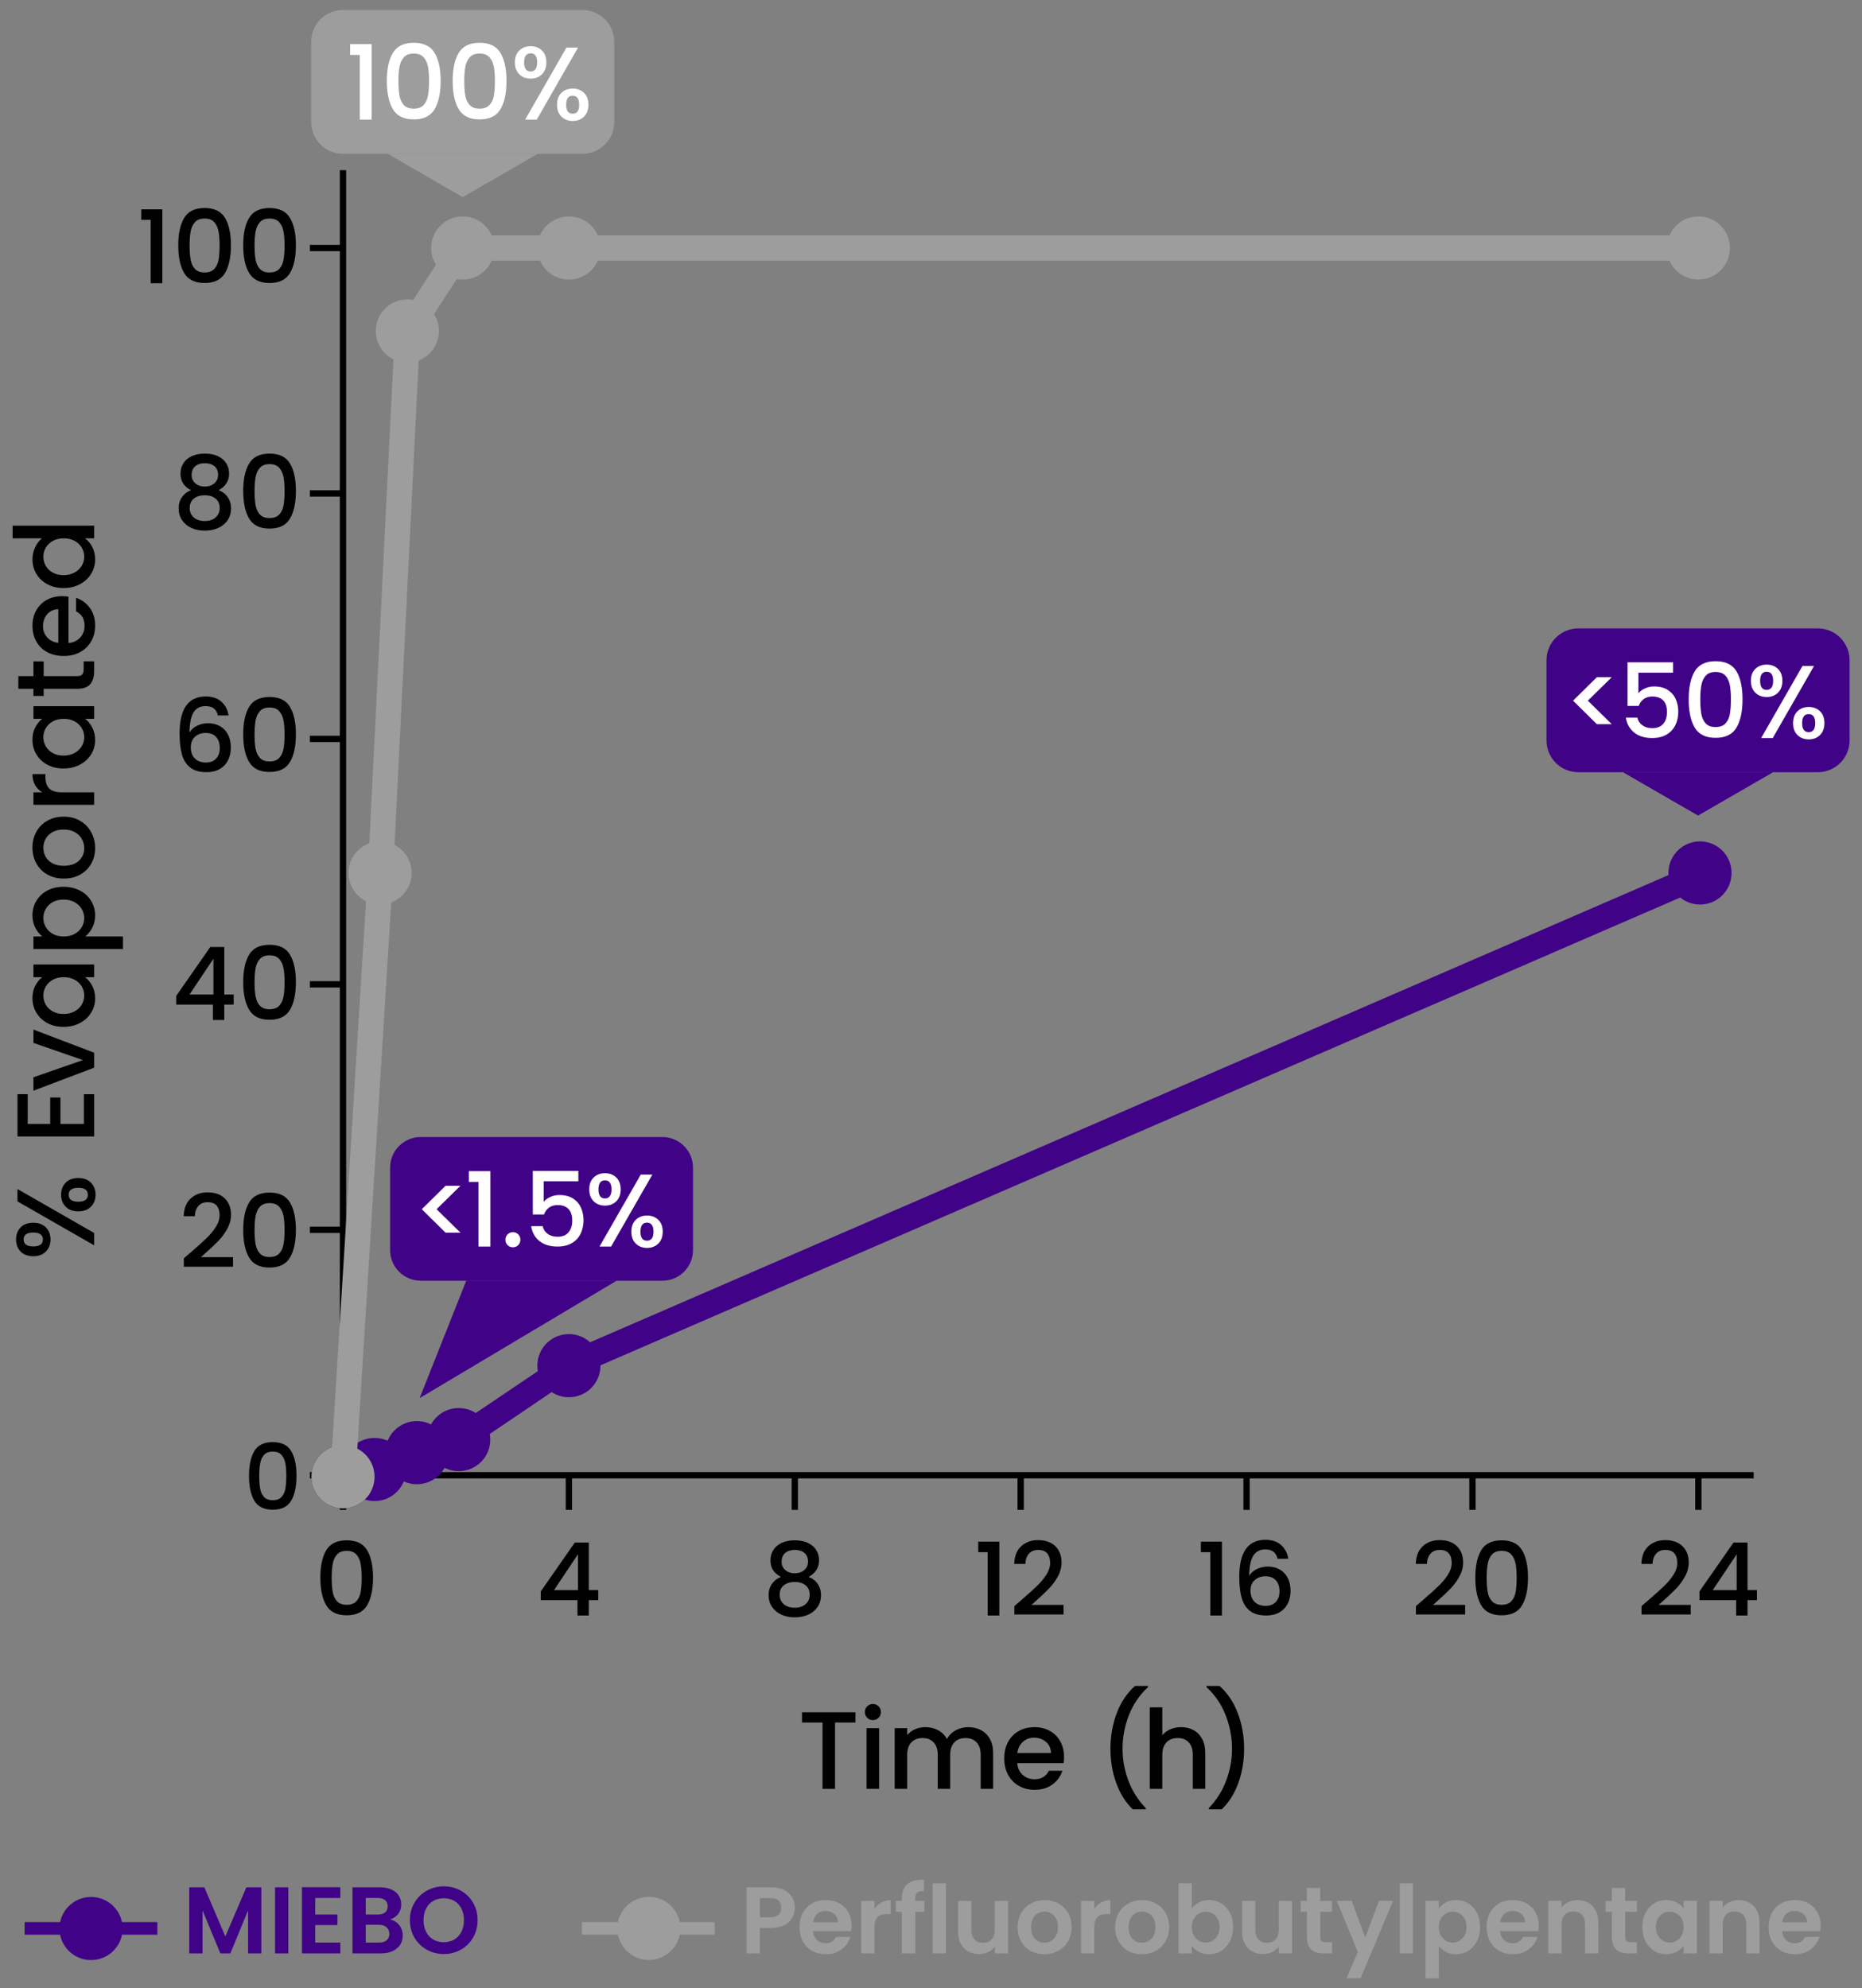 <?xml version="1.0" encoding="utf-8"?>
<!-- Generator: Adobe Illustrator 27.4.0, SVG Export Plug-In . SVG Version: 6.00 Build 0)  -->
<svg version="1.1" id="Layer_1" xmlns="http://www.w3.org/2000/svg" xmlns:xlink="http://www.w3.org/1999/xlink" x="0px" y="0px"
	 width="295px" height="315px" viewBox="0 0 295 315" style="enable-background:new 0 0 295 315;" xml:space="preserve">
<rect x="0" y="0" width="295" height="315" fill="#808080" stroke="none"/>
<style type="text/css">
	.st0{enable-background:new    ;}
	.st1{fill:#010101;}
	.st2{fill:#9D9D9D;}
	.st3{fill:#9E9D9E;}
	.st4{fill:#400286;}
	.st5{fill:#FFFFFF;}
</style>
<g id="axis">
	<g class="st0">
		<path class="st1" d="M30.279,198.355c1.027-0.889,1.838-1.619,2.432-2.192c0.594-0.572,1.089-1.169,1.485-1.79
			c0.396-0.62,0.594-1.241,0.594-1.862c0-0.643-0.153-1.146-0.458-1.51c-0.305-0.363-0.784-0.546-1.437-0.546
			c-0.631,0-1.121,0.201-1.469,0.603c-0.348,0.401-0.533,0.939-0.554,1.613h-1.766c0.032-1.22,0.399-2.153,1.1-2.802
			c0.701-0.647,1.592-0.971,2.673-0.971c1.167,0,2.079,0.32,2.737,0.963s0.987,1.499,0.987,2.569c0,0.771-0.195,1.512-0.586,2.224
			s-0.856,1.349-1.397,1.91c-0.541,0.562-1.228,1.213-2.063,1.951l-0.723,0.643h5.09v1.525h-7.803v-1.333L30.279,198.355z"/>
		<path class="st1" d="M39.471,190.495c0.626-1.044,1.704-1.565,3.235-1.565s2.609,0.521,3.235,1.565
			c0.626,1.043,0.939,2.491,0.939,4.343c0,1.873-0.313,3.337-0.939,4.392c-0.626,1.054-1.705,1.581-3.235,1.581
			s-2.609-0.527-3.235-1.581c-0.626-1.055-0.939-2.519-0.939-4.392C38.532,192.986,38.845,191.538,39.471,190.495z M44.914,192.638
			c-0.112-0.599-0.34-1.089-0.683-1.469s-0.851-0.57-1.525-0.57s-1.183,0.19-1.525,0.57c-0.343,0.38-0.57,0.87-0.683,1.469
			c-0.112,0.6-0.168,1.333-0.168,2.2c0,0.899,0.053,1.653,0.161,2.264c0.107,0.61,0.334,1.103,0.682,1.478s0.859,0.562,1.533,0.562
			c0.675,0,1.186-0.187,1.534-0.562s0.575-0.867,0.682-1.478s0.161-1.364,0.161-2.264C45.083,193.971,45.026,193.237,44.914,192.638
			z"/>
	</g>
	<g class="st0">
		<path class="st1" d="M40.297,229.874c0.564-0.941,1.536-1.412,2.917-1.412c1.379,0,2.352,0.471,2.917,1.412
			c0.564,0.939,0.847,2.244,0.847,3.914c0,1.689-0.282,3.008-0.847,3.959s-1.537,1.426-2.917,1.426s-2.352-0.475-2.917-1.426
			s-0.847-2.27-0.847-3.959C39.451,232.118,39.733,230.814,40.297,229.874z M45.204,231.806c-0.102-0.541-0.307-0.982-0.615-1.324
			c-0.309-0.342-0.767-0.514-1.375-0.514s-1.066,0.172-1.375,0.514c-0.309,0.342-0.514,0.783-0.615,1.324
			c-0.102,0.541-0.152,1.201-0.152,1.982c0,0.811,0.048,1.49,0.145,2.041c0.096,0.551,0.301,0.994,0.615,1.332
			c0.313,0.338,0.774,0.506,1.382,0.506s1.068-0.168,1.382-0.506c0.313-0.338,0.519-0.781,0.615-1.332
			c0.097-0.551,0.145-1.23,0.145-2.041C45.356,233.007,45.305,232.347,45.204,231.806z"/>
	</g>
	<g class="st0">
		<path class="st1" d="M51.692,245.585c0.626-1.044,1.704-1.565,3.235-1.565s2.609,0.521,3.235,1.565
			c0.626,1.043,0.939,2.491,0.939,4.343c0,1.873-0.313,3.337-0.939,4.392c-0.626,1.054-1.705,1.581-3.235,1.581
			s-2.609-0.527-3.235-1.581c-0.626-1.055-0.939-2.519-0.939-4.392C50.752,248.076,51.065,246.628,51.692,245.585z M57.135,247.728
			c-0.112-0.599-0.34-1.089-0.683-1.469s-0.851-0.57-1.525-0.57s-1.183,0.19-1.525,0.57c-0.343,0.38-0.57,0.87-0.683,1.469
			c-0.112,0.6-0.168,1.333-0.168,2.2c0,0.899,0.053,1.653,0.161,2.264c0.107,0.61,0.334,1.103,0.682,1.478s0.859,0.562,1.533,0.562
			c0.675,0,1.186-0.187,1.534-0.562s0.575-0.867,0.682-1.478s0.161-1.364,0.161-2.264C57.303,249.061,57.247,248.327,57.135,247.728
			z"/>
	</g>
	<g class="st0">
		<path class="st1" d="M85.674,253.492v-1.381l5.395-7.739h2.216v7.53h1.493v1.59h-1.493v2.44h-1.798v-2.44H85.674z M91.566,246.235
			l-3.79,5.668h3.79V246.235z"/>
	</g>
	<g class="st0">
		<path class="st1" d="M122.064,247.182c0-0.577,0.145-1.107,0.434-1.589c0.289-0.481,0.722-0.864,1.3-1.148
			c0.578-0.283,1.285-0.425,2.12-0.425c0.824,0,1.528,0.142,2.111,0.425c0.583,0.284,1.02,0.667,1.309,1.148
			c0.289,0.481,0.433,1.012,0.433,1.589c0,0.6-0.152,1.127-0.458,1.582s-0.709,0.806-1.212,1.052c0.61,0.225,1.092,0.592,1.445,1.1
			c0.353,0.509,0.53,1.105,0.53,1.79c0,0.696-0.177,1.312-0.53,1.847s-0.846,0.947-1.477,1.236
			c-0.632,0.289-1.349,0.434-2.151,0.434c-0.803,0-1.518-0.145-2.144-0.434c-0.626-0.289-1.116-0.701-1.469-1.236
			s-0.53-1.15-0.53-1.847c0-0.695,0.177-1.295,0.53-1.798s0.83-0.867,1.429-1.092C122.621,249.259,122.064,248.381,122.064,247.182z
			 M124.192,251.14c-0.444,0.349-0.667,0.849-0.667,1.502c0,0.609,0.214,1.104,0.642,1.484c0.428,0.381,1.012,0.57,1.75,0.57
			c0.728,0,1.303-0.192,1.726-0.578c0.423-0.385,0.634-0.877,0.634-1.477c0-0.643-0.217-1.141-0.65-1.494
			c-0.434-0.353-1.004-0.529-1.71-0.529C125.211,250.618,124.636,250.792,124.192,251.14z M127.459,246.027
			c-0.375-0.321-0.889-0.482-1.541-0.482c-0.643,0-1.151,0.161-1.525,0.482c-0.375,0.321-0.562,0.786-0.562,1.396
			c0,0.535,0.195,0.972,0.586,1.309s0.891,0.506,1.501,0.506s1.113-0.171,1.509-0.514s0.594-0.781,0.594-1.316
			C128.021,246.808,127.833,246.348,127.459,246.027z"/>
	</g>
	<g class="st0">
		<path class="st1" d="M154.987,245.898v-1.67h3.34v11.705h-1.847v-10.035H154.987z"/>
		<path class="st1" d="M161.859,253.445c1.027-0.889,1.839-1.619,2.433-2.192c0.594-0.572,1.089-1.169,1.485-1.79
			c0.396-0.62,0.594-1.241,0.594-1.862c0-0.643-0.152-1.146-0.458-1.51c-0.305-0.363-0.784-0.546-1.437-0.546
			c-0.632,0-1.121,0.201-1.469,0.603c-0.349,0.401-0.533,0.939-0.555,1.613h-1.766c0.032-1.22,0.398-2.153,1.1-2.802
			c0.701-0.647,1.592-0.971,2.674-0.971c1.166,0,2.079,0.32,2.737,0.963s0.987,1.499,0.987,2.569c0,0.771-0.195,1.512-0.586,2.224
			s-0.856,1.349-1.397,1.91c-0.54,0.562-1.228,1.213-2.062,1.951l-0.723,0.643h5.09v1.525h-7.804v-1.333L161.859,253.445z"/>
	</g>
	<g class="st0">
		<path class="st1" d="M190.256,245.898v-1.67h3.339v11.705h-1.846v-10.035H190.256z"/>
		<path class="st1" d="M201.768,245.833c-0.311-0.246-0.744-0.369-1.301-0.369c-0.846,0-1.477,0.324-1.895,0.972
			c-0.417,0.647-0.637,1.721-0.658,3.219c0.278-0.471,0.685-0.835,1.221-1.092c0.535-0.257,1.113-0.385,1.733-0.385
			c0.707,0,1.33,0.152,1.871,0.457c0.54,0.306,0.963,0.747,1.269,1.325c0.305,0.578,0.457,1.269,0.457,2.071
			c0,0.749-0.147,1.418-0.441,2.007c-0.295,0.589-0.73,1.052-1.309,1.389s-1.273,0.506-2.087,0.506c-1.103,0-1.967-0.243-2.594-0.73
			c-0.626-0.487-1.064-1.175-1.316-2.063c-0.251-0.888-0.377-1.996-0.377-3.323c0-3.918,1.381-5.877,4.143-5.877
			c1.07,0,1.913,0.289,2.528,0.867s0.977,1.29,1.084,2.136h-1.686C202.292,246.449,202.078,246.08,201.768,245.833z
			 M198.806,250.305c-0.455,0.392-0.683,0.956-0.683,1.694s0.211,1.324,0.634,1.758s1.015,0.65,1.774,0.65
			c0.675,0,1.207-0.209,1.598-0.626c0.391-0.418,0.586-0.974,0.586-1.67c0-0.728-0.19-1.309-0.57-1.742s-0.938-0.65-1.678-0.65
			C199.814,249.719,199.26,249.914,198.806,250.305z"/>
	</g>
	<g class="st0">
		<path class="st1" d="M225.482,253.445c1.027-0.889,1.838-1.619,2.432-2.192c0.595-0.572,1.09-1.169,1.485-1.79
			c0.396-0.62,0.595-1.241,0.595-1.862c0-0.643-0.153-1.146-0.458-1.51c-0.305-0.363-0.784-0.546-1.438-0.546
			c-0.631,0-1.121,0.201-1.469,0.603s-0.532,0.939-0.554,1.613h-1.767c0.032-1.22,0.399-2.153,1.101-2.802
			c0.7-0.647,1.592-0.971,2.673-0.971c1.167,0,2.079,0.32,2.737,0.963s0.987,1.499,0.987,2.569c0,0.771-0.195,1.512-0.586,2.224
			s-0.856,1.349-1.396,1.91c-0.541,0.562-1.229,1.213-2.063,1.951l-0.723,0.643h5.09v1.525h-7.803v-1.333L225.482,253.445z"/>
		<path class="st1" d="M234.674,245.585c0.626-1.044,1.704-1.565,3.235-1.565c1.53,0,2.609,0.521,3.235,1.565
			c0.626,1.043,0.939,2.491,0.939,4.343c0,1.873-0.313,3.337-0.939,4.392c-0.626,1.054-1.705,1.581-3.235,1.581
			c-1.531,0-2.609-0.527-3.235-1.581c-0.626-1.055-0.939-2.519-0.939-4.392C233.734,248.076,234.048,246.628,234.674,245.585z
			 M240.117,247.728c-0.112-0.599-0.34-1.089-0.683-1.469s-0.851-0.57-1.525-0.57s-1.183,0.19-1.525,0.57s-0.57,0.87-0.683,1.469
			c-0.112,0.6-0.168,1.333-0.168,2.2c0,0.899,0.053,1.653,0.16,2.264s0.335,1.103,0.683,1.478s0.858,0.562,1.533,0.562
			s1.186-0.187,1.533-0.562s0.575-0.867,0.683-1.478c0.106-0.61,0.16-1.364,0.16-2.264
			C240.285,249.061,240.229,248.327,240.117,247.728z"/>
	</g>
	<g class="st0">
		<path class="st1" d="M261.223,253.445c1.027-0.889,1.838-1.619,2.432-2.192c0.595-0.572,1.09-1.169,1.485-1.79
			c0.396-0.62,0.595-1.241,0.595-1.862c0-0.643-0.153-1.146-0.458-1.51c-0.305-0.363-0.784-0.546-1.438-0.546
			c-0.631,0-1.121,0.201-1.469,0.603s-0.532,0.939-0.554,1.613h-1.767c0.032-1.22,0.399-2.153,1.101-2.802
			c0.7-0.647,1.592-0.971,2.673-0.971c1.167,0,2.079,0.32,2.737,0.963s0.987,1.499,0.987,2.569c0,0.771-0.195,1.512-0.586,2.224
			s-0.856,1.349-1.396,1.91c-0.541,0.562-1.229,1.213-2.063,1.951l-0.723,0.643h5.09v1.525h-7.803v-1.333L261.223,253.445z"/>
		<path class="st1" d="M269.25,253.492v-1.381l5.395-7.739h2.216v7.53h1.493v1.59h-1.493v2.44h-1.798v-2.44H269.25z
			 M275.143,246.235l-3.789,5.668h3.789V246.235z"/>
	</g>
	<g class="st0">
		<path class="st1" d="M27.919,159.147v-1.381l5.395-7.739h2.216v7.53h1.493v1.59H35.53v2.44h-1.798v-2.44H27.919z M33.812,151.889
			l-3.79,5.668h3.79V151.889z"/>
		<path class="st1" d="M39.471,151.239c0.626-1.044,1.704-1.565,3.235-1.565s2.609,0.521,3.235,1.565
			c0.626,1.043,0.939,2.491,0.939,4.343c0,1.873-0.313,3.337-0.939,4.392c-0.626,1.054-1.705,1.581-3.235,1.581
			s-2.609-0.527-3.235-1.581c-0.626-1.055-0.939-2.519-0.939-4.392C38.532,153.731,38.845,152.282,39.471,151.239z M44.914,153.382
			c-0.112-0.599-0.34-1.089-0.683-1.469s-0.851-0.57-1.525-0.57s-1.183,0.19-1.525,0.57c-0.343,0.38-0.57,0.87-0.683,1.469
			c-0.112,0.6-0.168,1.333-0.168,2.2c0,0.899,0.053,1.653,0.161,2.264c0.107,0.61,0.334,1.103,0.682,1.478s0.859,0.562,1.533,0.562
			c0.675,0,1.186-0.187,1.534-0.562s0.575-0.867,0.682-1.478s0.161-1.364,0.161-2.264C45.083,154.715,45.026,153.982,44.914,153.382
			z"/>
	</g>
	<g class="st0">
		<path class="st1" d="M33.875,112.23c-0.311-0.246-0.744-0.369-1.301-0.369c-0.846,0-1.477,0.324-1.895,0.972
			s-0.637,1.721-0.658,3.219c0.278-0.471,0.685-0.835,1.22-1.092s1.113-0.385,1.734-0.385c0.707,0,1.33,0.152,1.871,0.457
			c0.541,0.306,0.963,0.747,1.269,1.325s0.458,1.269,0.458,2.071c0,0.749-0.147,1.418-0.441,2.007
			c-0.295,0.589-0.73,1.052-1.309,1.389s-1.274,0.506-2.087,0.506c-1.103,0-1.967-0.243-2.593-0.73
			c-0.626-0.487-1.065-1.175-1.316-2.063s-0.377-1.996-0.377-3.323c0-3.918,1.381-5.877,4.143-5.877c1.07,0,1.913,0.289,2.529,0.867
			c0.615,0.578,0.977,1.29,1.084,2.136H34.52C34.399,112.846,34.186,112.477,33.875,112.23z M30.913,116.702
			c-0.455,0.392-0.683,0.956-0.683,1.694s0.211,1.324,0.634,1.758s1.014,0.65,1.774,0.65c0.674,0,1.207-0.209,1.598-0.626
			c0.391-0.418,0.586-0.974,0.586-1.67c0-0.728-0.19-1.309-0.57-1.742s-0.939-0.65-1.678-0.65
			C31.922,116.116,31.368,116.311,30.913,116.702z"/>
		<path class="st1" d="M39.471,111.982c0.626-1.044,1.704-1.565,3.235-1.565s2.609,0.521,3.235,1.565
			c0.626,1.043,0.939,2.491,0.939,4.343c0,1.873-0.313,3.337-0.939,4.392c-0.626,1.054-1.705,1.581-3.235,1.581
			s-2.609-0.527-3.235-1.581c-0.626-1.055-0.939-2.519-0.939-4.392C38.532,114.473,38.845,113.025,39.471,111.982z M44.914,114.125
			c-0.112-0.599-0.34-1.089-0.683-1.469s-0.851-0.57-1.525-0.57s-1.183,0.19-1.525,0.57c-0.343,0.38-0.57,0.87-0.683,1.469
			c-0.112,0.6-0.168,1.333-0.168,2.2c0,0.899,0.053,1.653,0.161,2.264c0.107,0.61,0.334,1.103,0.682,1.478s0.859,0.562,1.533,0.562
			c0.675,0,1.186-0.187,1.534-0.562s0.575-0.867,0.682-1.478s0.161-1.364,0.161-2.264C45.083,115.458,45.026,114.724,44.914,114.125
			z"/>
	</g>
	<g class="st0">
		<path class="st1" d="M28.594,75.023c0-0.577,0.145-1.107,0.434-1.589c0.289-0.481,0.722-0.864,1.3-1.148
			c0.578-0.283,1.285-0.425,2.12-0.425c0.824,0,1.528,0.142,2.111,0.425c0.583,0.284,1.02,0.667,1.309,1.148
			c0.289,0.481,0.433,1.012,0.433,1.589c0,0.6-0.152,1.127-0.458,1.582s-0.709,0.806-1.212,1.052c0.61,0.225,1.092,0.592,1.445,1.1
			c0.353,0.509,0.53,1.105,0.53,1.79c0,0.696-0.177,1.312-0.53,1.847s-0.846,0.947-1.477,1.236
			c-0.632,0.289-1.349,0.434-2.151,0.434c-0.803,0-1.518-0.145-2.144-0.434c-0.626-0.289-1.116-0.701-1.469-1.236
			s-0.53-1.15-0.53-1.847c0-0.695,0.177-1.295,0.53-1.798s0.83-0.867,1.429-1.092C29.15,77.1,28.594,76.222,28.594,75.023z
			 M30.721,78.981c-0.444,0.349-0.667,0.849-0.667,1.502c0,0.609,0.214,1.104,0.642,1.484c0.428,0.381,1.012,0.57,1.75,0.57
			c0.728,0,1.303-0.192,1.726-0.578c0.423-0.385,0.634-0.877,0.634-1.477c0-0.643-0.217-1.141-0.65-1.494
			c-0.434-0.353-1.004-0.529-1.71-0.529C31.741,78.459,31.165,78.633,30.721,78.981z M33.988,73.867
			c-0.375-0.321-0.889-0.482-1.541-0.482c-0.643,0-1.151,0.161-1.525,0.482c-0.375,0.321-0.562,0.786-0.562,1.396
			c0,0.535,0.195,0.972,0.586,1.309s0.891,0.506,1.501,0.506c0.61,0,1.113-0.171,1.509-0.514s0.594-0.781,0.594-1.316
			C34.55,74.649,34.363,74.189,33.988,73.867z"/>
		<path class="st1" d="M39.472,73.426c0.626-1.044,1.704-1.565,3.235-1.565s2.609,0.521,3.235,1.565
			c0.626,1.043,0.939,2.491,0.939,4.343c0,1.873-0.313,3.337-0.939,4.392c-0.626,1.054-1.705,1.581-3.235,1.581
			s-2.609-0.527-3.235-1.581c-0.626-1.055-0.939-2.519-0.939-4.392C38.532,75.917,38.845,74.469,39.472,73.426z M44.915,75.569
			c-0.112-0.599-0.34-1.089-0.683-1.469s-0.851-0.57-1.525-0.57s-1.183,0.19-1.525,0.57c-0.343,0.38-0.57,0.87-0.683,1.469
			c-0.112,0.6-0.168,1.333-0.168,2.2c0,0.899,0.053,1.653,0.161,2.264c0.107,0.61,0.334,1.103,0.682,1.478s0.859,0.562,1.533,0.562
			c0.675,0,1.186-0.187,1.534-0.562s0.575-0.867,0.682-1.478s0.161-1.364,0.161-2.264C45.083,76.902,45.027,76.168,44.915,75.569z"
			/>
	</g>
	<g class="st0">
		<path class="st1" d="M22.38,34.833v-1.67h3.339v11.705h-1.846V34.833H22.38z"/>
		<path class="st1" d="M29.18,34.52c0.626-1.044,1.704-1.565,3.235-1.565c1.531,0,2.609,0.521,3.235,1.565
			c0.626,1.043,0.939,2.491,0.939,4.343c0,1.873-0.313,3.337-0.939,4.392c-0.626,1.054-1.705,1.581-3.235,1.581
			s-2.609-0.527-3.235-1.581c-0.626-1.055-0.939-2.519-0.939-4.392C28.24,37.011,28.553,35.563,29.18,34.52z M34.623,36.663
			c-0.112-0.599-0.34-1.089-0.683-1.469s-0.851-0.57-1.525-0.57s-1.183,0.19-1.525,0.57c-0.343,0.38-0.57,0.87-0.683,1.469
			c-0.112,0.6-0.168,1.333-0.168,2.2c0,0.899,0.053,1.653,0.161,2.264c0.107,0.61,0.334,1.103,0.682,1.478s0.859,0.562,1.533,0.562
			c0.675,0,1.186-0.187,1.534-0.562s0.575-0.867,0.682-1.478s0.161-1.364,0.161-2.264C34.791,37.996,34.735,37.262,34.623,36.663z"
			/>
		<path class="st1" d="M39.471,34.52c0.626-1.044,1.704-1.565,3.235-1.565s2.609,0.521,3.235,1.565
			c0.626,1.043,0.939,2.491,0.939,4.343c0,1.873-0.313,3.337-0.939,4.392c-0.626,1.054-1.705,1.581-3.235,1.581
			s-2.609-0.527-3.235-1.581c-0.626-1.055-0.939-2.519-0.939-4.392C38.532,37.011,38.845,35.563,39.471,34.52z M44.914,36.663
			c-0.112-0.599-0.34-1.089-0.683-1.469s-0.851-0.57-1.525-0.57s-1.183,0.19-1.525,0.57c-0.343,0.38-0.57,0.87-0.683,1.469
			c-0.112,0.6-0.168,1.333-0.168,2.2c0,0.899,0.053,1.653,0.161,2.264c0.107,0.61,0.334,1.103,0.682,1.478s0.859,0.562,1.533,0.562
			c0.675,0,1.186-0.187,1.534-0.562s0.575-0.867,0.682-1.478s0.161-1.364,0.161-2.264C45.083,37.996,45.026,37.262,44.914,36.663z"
			/>
	</g>
	<g class="st0">
		<path class="st1" d="M3.265,198.273c-0.482-0.494-0.724-1.131-0.724-1.911c0-0.779,0.241-1.417,0.724-1.911
			c0.483-0.494,1.149-0.742,1.998-0.742c0.85,0,1.519,0.248,2.008,0.742c0.488,0.494,0.732,1.132,0.732,1.911
			c0,0.78-0.244,1.417-0.732,1.911c-0.489,0.494-1.158,0.742-2.008,0.742C4.414,199.015,3.748,198.767,3.265,198.273z
			 M2.768,188.368l12.146,6.963v1.955l-12.146-6.963C2.768,190.323,2.768,188.368,2.768,188.368z M5.263,197.461
			c1.024,0,1.536-0.366,1.536-1.1c0-0.349-0.125-0.62-0.375-0.812s-0.637-0.288-1.161-0.288c-1.012,0-1.518,0.366-1.518,1.1
			S4.251,197.461,5.263,197.461z M10.402,191.169c-0.482-0.494-0.724-1.131-0.724-1.91c0-0.768,0.241-1.399,0.724-1.895
			c0.483-0.494,1.149-0.741,1.999-0.741c0.849,0,1.518,0.247,2.007,0.741c0.488,0.495,0.732,1.127,0.732,1.895
			c0,0.779-0.244,1.416-0.732,1.91c-0.489,0.495-1.158,0.742-2.007,0.742C11.552,191.911,10.886,191.664,10.402,191.169z
			 M12.401,190.376c1.012,0,1.518-0.367,1.518-1.1s-0.506-1.1-1.518-1.1c-1.013,0-1.519,0.366-1.519,1.1
			C10.883,190.009,11.389,190.376,12.401,190.376z"/>
	</g>
	<g class="st0">
		<path class="st1" d="M4.391,178.054h3.561v-4.189h1.623v4.189h3.717v-4.713h1.623v6.701H2.768v-6.701h1.623V178.054z"/>
	</g>
	<g class="st0">
		<path class="st1" d="M13.134,167.94l-7.836-2.722v-2.112l9.616,3.665v2.373l-9.616,3.648v-2.13L13.134,167.94z"/>
	</g>
	<g class="st0">
		<path class="st1" d="M7.497,162.074c-0.744-0.401-1.323-0.948-1.736-1.64s-0.62-1.458-0.62-2.295c0-0.756,0.148-1.417,0.445-1.981
			s0.666-1.015,1.108-1.353H5.298v-2.007h9.616v2.007h-1.431c0.453,0.337,0.832,0.797,1.134,1.379
			c0.303,0.582,0.454,1.245,0.454,1.989c0,0.826-0.212,1.583-0.637,2.269c-0.425,0.687-1.019,1.23-1.78,1.631
			s-1.626,0.603-2.592,0.603S8.241,162.476,7.497,162.074z M8.369,155.216c-0.488,0.273-0.86,0.631-1.116,1.073
			s-0.384,0.919-0.384,1.431s0.125,0.989,0.375,1.431s0.616,0.8,1.1,1.073c0.482,0.273,1.056,0.41,1.719,0.41
			s1.245-0.137,1.745-0.41s0.881-0.634,1.144-1.082c0.262-0.448,0.393-0.922,0.393-1.422c0-0.512-0.128-0.989-0.385-1.431
			c-0.255-0.442-0.631-0.8-1.125-1.073s-1.073-0.41-1.736-0.41S8.858,154.943,8.369,155.216z"/>
	</g>
	<g class="st0">
		<path class="st1" d="M5.595,146.979c-0.303-0.582-0.454-1.239-0.454-1.972c0-0.837,0.207-1.603,0.62-2.295
			s0.992-1.236,1.736-1.631s1.6-0.594,2.565-0.594s1.83,0.198,2.592,0.594s1.355,0.939,1.78,1.631
			c0.425,0.692,0.637,1.458,0.637,2.295c0,0.733-0.148,1.385-0.445,1.955s-0.666,1.036-1.108,1.396h5.969v1.989H5.298v-1.989h1.414
			C6.27,148.021,5.897,147.561,5.595,146.979z M8.344,142.922c-0.483,0.273-0.85,0.634-1.1,1.082s-0.375,0.928-0.375,1.44
			c0,0.5,0.128,0.975,0.384,1.422s0.628,0.809,1.116,1.082c0.489,0.273,1.065,0.41,1.729,0.41s1.242-0.137,1.736-0.41
			s0.87-0.634,1.125-1.082c0.257-0.448,0.385-0.922,0.385-1.422c0-0.512-0.131-0.992-0.393-1.44
			c-0.263-0.448-0.644-0.809-1.144-1.082s-1.082-0.41-1.745-0.41S8.826,142.649,8.344,142.922z"/>
	</g>
	<g class="st0">
		<path class="st1" d="M14.451,136.829c-0.412,0.733-0.994,1.309-1.745,1.728c-0.75,0.419-1.62,0.628-2.608,0.628
			c-0.978,0-1.845-0.215-2.601-0.646c-0.756-0.43-1.338-1.018-1.745-1.763c-0.407-0.744-0.611-1.576-0.611-2.496
			c0-0.919,0.204-1.75,0.611-2.496c0.407-0.744,0.989-1.332,1.745-1.763c0.756-0.43,1.623-0.646,2.601-0.646
			c0.977,0,1.844,0.221,2.6,0.663c0.757,0.442,1.342,1.044,1.754,1.806c0.413,0.762,0.62,1.603,0.62,2.522
			C15.071,135.276,14.864,136.096,14.451,136.829z M12.977,132.928c-0.244-0.448-0.61-0.812-1.1-1.09
			c-0.488-0.279-1.082-0.419-1.779-0.419c-0.698,0-1.289,0.134-1.771,0.401s-0.847,0.623-1.091,1.064
			c-0.244,0.442-0.366,0.919-0.366,1.431s0.122,0.986,0.366,1.422s0.608,0.783,1.091,1.038c0.482,0.256,1.073,0.384,1.771,0.384
			c1.035,0,1.835-0.265,2.399-0.794s0.847-1.196,0.847-1.999C13.344,133.856,13.222,133.376,12.977,132.928z"/>
	</g>
	<g class="st0">
		<path class="st1" d="M5.551,124.358c-0.273-0.482-0.41-1.056-0.41-1.719H7.2v0.506c0,0.78,0.198,1.37,0.594,1.771
			s1.082,0.602,2.059,0.602h5.062v1.989H5.298v-1.989h1.396C6.205,125.227,5.824,124.841,5.551,124.358z"/>
	</g>
	<g class="st0">
		<path class="st1" d="M7.497,121.145c-0.744-0.401-1.323-0.948-1.736-1.64s-0.62-1.458-0.62-2.295c0-0.756,0.148-1.417,0.445-1.981
			s0.666-1.015,1.108-1.353H5.298v-2.007h9.616v2.007h-1.431c0.453,0.337,0.832,0.797,1.134,1.379
			c0.303,0.582,0.454,1.245,0.454,1.989c0,0.826-0.212,1.583-0.637,2.269s-1.019,1.23-1.78,1.631
			c-0.762,0.402-1.626,0.603-2.592,0.603S8.241,121.547,7.497,121.145z M8.369,114.286c-0.488,0.273-0.86,0.631-1.116,1.073
			s-0.384,0.919-0.384,1.431s0.125,0.989,0.375,1.431s0.616,0.8,1.1,1.073c0.482,0.273,1.056,0.41,1.719,0.41
			s1.245-0.137,1.745-0.41s0.881-0.634,1.144-1.082c0.262-0.448,0.393-0.922,0.393-1.422c0-0.512-0.128-0.989-0.385-1.431
			c-0.255-0.442-0.631-0.8-1.125-1.073s-1.073-0.41-1.736-0.41S8.858,114.013,8.369,114.286z"/>
	</g>
	<g class="st0">
		<path class="st1" d="M6.921,107.111h5.323c0.36,0,0.619-0.084,0.776-0.253c0.157-0.168,0.235-0.456,0.235-0.864v-1.222h1.658
			v1.571c0,0.896-0.209,1.583-0.628,2.06s-1.1,0.715-2.042,0.715H6.921v1.134H5.298v-1.134H2.907v-2.007h2.391v-2.339h1.623
			C6.921,104.772,6.921,107.111,6.921,107.111z"/>
	</g>
	<g class="st0">
		<path class="st1" d="M10.848,94.517v7.347c0.768-0.058,1.385-0.343,1.85-0.855c0.466-0.512,0.698-1.14,0.698-1.885
			c0-1.07-0.447-1.827-1.344-2.269v-2.146c0.885,0.291,1.608,0.817,2.173,1.58c0.564,0.762,0.847,1.708,0.847,2.836
			c0,0.919-0.207,1.742-0.62,2.469c-0.412,0.727-0.994,1.297-1.745,1.71c-0.75,0.413-1.62,0.62-2.608,0.62
			c-0.989,0-1.859-0.201-2.609-0.603c-0.75-0.401-1.329-0.965-1.736-1.692s-0.611-1.562-0.611-2.504
			c0-0.908,0.198-1.716,0.594-2.426c0.396-0.709,0.951-1.262,1.667-1.658c0.715-0.396,1.538-0.593,2.469-0.593
			C10.231,94.447,10.557,94.471,10.848,94.517z M9.242,96.524c-0.733,0.012-1.32,0.273-1.763,0.785
			c-0.442,0.512-0.663,1.146-0.663,1.902c0,0.687,0.218,1.274,0.654,1.763s1.027,0.78,1.771,0.873v-5.323H9.242z"/>
		<path class="st1" d="M7.497,92.554c-0.744-0.401-1.323-0.948-1.736-1.64s-0.62-1.463-0.62-2.312c0-0.628,0.137-1.248,0.41-1.859
			c0.273-0.61,0.638-1.096,1.091-1.457H2v-2.007h12.914v2.007h-1.448c0.465,0.326,0.85,0.777,1.151,1.353
			c0.303,0.576,0.454,1.236,0.454,1.981c0,0.837-0.212,1.603-0.637,2.295s-1.019,1.239-1.78,1.64
			c-0.762,0.402-1.626,0.603-2.592,0.603S8.241,92.956,7.497,92.554z M8.369,85.695c-0.488,0.273-0.86,0.631-1.116,1.073
			s-0.384,0.919-0.384,1.431s0.125,0.989,0.375,1.431s0.616,0.8,1.1,1.073c0.482,0.273,1.056,0.41,1.719,0.41
			s1.245-0.137,1.745-0.41s0.881-0.634,1.144-1.082c0.262-0.448,0.393-0.922,0.393-1.422c0-0.512-0.128-0.989-0.385-1.431
			c-0.255-0.442-0.631-0.8-1.125-1.073s-1.073-0.41-1.736-0.41S8.858,85.422,8.369,85.695z"/>
	</g>
	<g class="st0">
		<path class="st1" d="M135.526,271.262v1.623h-3.229v10.506h-1.989v-10.506h-3.246v-1.623H135.526z"/>
	</g>
	<g class="st0">
		<path class="st1" d="M137.392,272.134c-0.244-0.244-0.366-0.547-0.366-0.907s0.122-0.663,0.366-0.907s0.547-0.367,0.908-0.367
			c0.349,0,0.646,0.123,0.89,0.367c0.245,0.244,0.367,0.547,0.367,0.907s-0.122,0.663-0.367,0.907
			c-0.244,0.244-0.541,0.367-0.89,0.367C137.938,272.501,137.636,272.378,137.392,272.134z M139.276,273.775v9.616h-1.989v-9.616
			H139.276z"/>
	</g>
	<g class="st0">
		<path class="st1" d="M155.416,274.089c0.599,0.314,1.07,0.779,1.413,1.396c0.343,0.616,0.515,1.36,0.515,2.233v5.672h-1.972
			v-5.375c0-0.861-0.216-1.521-0.646-1.981c-0.431-0.459-1.019-0.688-1.763-0.688c-0.745,0-1.335,0.229-1.771,0.688
			c-0.437,0.46-0.655,1.12-0.655,1.981v5.375h-1.972v-5.375c0-0.861-0.216-1.521-0.646-1.981c-0.431-0.459-1.018-0.688-1.763-0.688
			s-1.335,0.229-1.771,0.688c-0.436,0.46-0.654,1.12-0.654,1.981v5.375h-1.989v-9.616h1.989v1.1
			c0.326-0.396,0.739-0.704,1.239-0.925c0.5-0.221,1.035-0.332,1.605-0.332c0.768,0,1.454,0.163,2.06,0.489
			c0.604,0.325,1.07,0.797,1.396,1.413c0.291-0.581,0.745-1.044,1.361-1.387c0.617-0.344,1.28-0.516,1.99-0.516
			C154.139,273.617,154.816,273.775,155.416,274.089z"/>
	</g>
	<g class="st0">
		<path class="st1" d="M168.512,279.324h-7.348c0.059,0.768,0.344,1.385,0.855,1.85c0.512,0.466,1.14,0.698,1.885,0.698
			c1.07,0,1.826-0.447,2.269-1.344h2.146c-0.291,0.885-0.817,1.608-1.579,2.173s-1.708,0.847-2.836,0.847
			c-0.919,0-1.742-0.207-2.47-0.62c-0.727-0.412-1.297-0.994-1.71-1.745c-0.413-0.75-0.62-1.62-0.62-2.608
			c0-0.989,0.201-1.859,0.603-2.609s0.966-1.329,1.692-1.736c0.728-0.407,1.562-0.611,2.505-0.611c0.907,0,1.716,0.198,2.426,0.594
			s1.263,0.951,1.658,1.667c0.396,0.715,0.593,1.538,0.593,2.469C168.581,278.708,168.558,279.033,168.512,279.324z
			 M166.505,277.719c-0.012-0.733-0.273-1.32-0.785-1.763c-0.513-0.442-1.146-0.663-1.902-0.663c-0.688,0-1.274,0.218-1.763,0.654
			c-0.489,0.437-0.78,1.027-0.873,1.771h5.323V277.719z"/>
	</g>
	<g class="st0">
		<path class="st1" d="M176.844,282.466c-0.61-1.687-0.916-3.496-0.916-5.428c0-1.978,0.329-3.845,0.986-5.603
			c0.657-1.756,1.626-3.205,2.905-4.345h2.06v0.191c-1.338,1.233-2.345,2.711-3.019,4.433c-0.676,1.723-1.013,3.497-1.013,5.323
			c0,1.757,0.314,3.455,0.942,5.096s1.542,3.077,2.74,4.311v0.192h-2.06C178.33,285.543,177.455,284.153,176.844,282.466z"/>
		<path class="st1" d="M189.096,274.089c0.575,0.314,1.029,0.779,1.361,1.396c0.331,0.616,0.497,1.36,0.497,2.233v5.672h-1.972
			v-5.375c0-0.861-0.216-1.521-0.646-1.981c-0.431-0.459-1.018-0.688-1.763-0.688c-0.744,0-1.335,0.229-1.771,0.688
			c-0.436,0.46-0.654,1.12-0.654,1.981v5.375h-1.989v-12.914h1.989v4.415c0.338-0.407,0.766-0.722,1.283-0.942
			s1.085-0.332,1.701-0.332C187.865,273.617,188.52,273.775,189.096,274.089z"/>
	</g>
	<g class="st0">
		<path class="st1" d="M191.507,286.637v-0.192c1.198-1.233,2.111-2.67,2.739-4.311c0.629-1.641,0.942-3.339,0.942-5.096
			c0-1.826-0.337-3.601-1.012-5.323c-0.675-1.722-1.682-3.199-3.02-4.433v-0.191h2.06c1.279,1.14,2.248,2.589,2.906,4.345
			c0.656,1.758,0.985,3.625,0.985,5.603c0,1.932-0.306,3.741-0.916,5.428s-1.486,3.077-2.627,4.171L191.507,286.637L191.507,286.637
			z"/>
	</g>
	<rect x="53.841" y="26.96" width="1" height="206.99"/>
	<rect x="54.341" y="233.21" width="223.497" height="1"/>
	<rect x="49.091" y="38.79" width="5.25" height="1"/>
	<rect x="49.091" y="77.674" width="5.25" height="1"/>
	<rect x="49.091" y="116.558" width="5.25" height="1"/>
	<rect x="49.091" y="155.442" width="5.25" height="1"/>
	<rect x="49.091" y="194.325" width="5.25" height="1"/>
	<rect x="49.091" y="233.21" width="5.25" height="1"/>
	<rect x="232.784" y="233.95" width="1" height="5.25"/>
	<rect x="268.573" y="233.95" width="1" height="5.25"/>
	<rect x="196.996" y="233.95" width="1" height="5.25"/>
	<rect x="161.207" y="233.95" width="1" height="5.25"/>
	<rect x="125.418" y="233.95" width="1" height="5.25"/>
	<rect x="89.63" y="233.95" width="1" height="5.25"/>
	<rect x="53.841" y="233.95" width="1" height="5.25"/>
	<g class="st0">
		<path class="st2" d="M125.522,303.802c-0.265,0.49-0.68,0.886-1.245,1.186s-1.277,0.45-2.137,0.45h-1.755v4.02h-2.1v-10.47h3.855
			c0.81,0,1.5,0.14,2.07,0.42s0.998,0.665,1.283,1.155c0.285,0.489,0.427,1.045,0.427,1.664
			C125.92,302.787,125.787,303.313,125.522,303.802z M123.34,303.345c0.28-0.265,0.42-0.638,0.42-1.118
			c0-1.02-0.57-1.529-1.71-1.529h-1.665v3.045h1.665C122.63,303.742,123.06,303.61,123.34,303.345z"/>
	</g>
	<g class="st0">
		<path class="st2" d="M134.875,305.932H128.8c0.05,0.601,0.26,1.07,0.63,1.41s0.825,0.51,1.365,0.51
			c0.78,0,1.335-0.334,1.665-1.005h2.265c-0.24,0.801-0.7,1.458-1.38,1.973c-0.68,0.516-1.515,0.772-2.505,0.772
			c-0.8,0-1.518-0.177-2.152-0.532c-0.635-0.354-1.13-0.857-1.485-1.508c-0.355-0.649-0.532-1.399-0.532-2.25
			c0-0.859,0.175-1.614,0.525-2.265s0.84-1.15,1.47-1.5c0.63-0.35,1.354-0.525,2.175-0.525c0.79,0,1.498,0.171,2.123,0.511
			s1.11,0.822,1.455,1.447s0.517,1.343,0.517,2.152C134.935,305.422,134.915,305.693,134.875,305.932z M132.76,304.523
			c-0.01-0.54-0.205-0.973-0.585-1.298s-0.845-0.487-1.395-0.487c-0.52,0-0.958,0.157-1.312,0.473
			c-0.355,0.314-0.573,0.752-0.652,1.312H132.76z"/>
	</g>
	<g class="st0">
		<path class="st2" d="M139.605,301.403c0.435-0.25,0.933-0.375,1.493-0.375v2.205h-0.555c-0.66,0-1.157,0.154-1.492,0.465
			c-0.335,0.31-0.503,0.85-0.503,1.62v4.14h-2.1v-8.31h2.1v1.29C138.818,301.997,139.17,301.653,139.605,301.403z"/>
	</g>
	<g class="st0">
		<path class="st2" d="M146.462,302.872h-1.455v6.585h-2.13v-6.585h-0.945v-1.725h0.945v-0.421c0-1.02,0.29-1.77,0.87-2.25
			c0.58-0.479,1.455-0.704,2.625-0.675v1.771c-0.51-0.01-0.865,0.075-1.065,0.255s-0.3,0.505-0.3,0.975v0.346h1.455L146.462,302.872
			L146.462,302.872z"/>
		<path class="st2" d="M149.867,298.358v11.1h-2.1v-11.1H149.867z"/>
	</g>
	<g class="st0">
		<path class="st2" d="M159.713,301.148v8.31h-2.114v-1.05c-0.271,0.359-0.623,0.643-1.058,0.848
			c-0.436,0.204-0.908,0.308-1.418,0.308c-0.65,0-1.225-0.138-1.725-0.413c-0.5-0.274-0.893-0.68-1.178-1.215
			s-0.428-1.173-0.428-1.912v-4.875h2.101v4.574c0,0.66,0.165,1.168,0.495,1.522c0.329,0.355,0.779,0.533,1.35,0.533
			c0.58,0,1.035-0.178,1.365-0.533c0.33-0.354,0.495-0.862,0.495-1.522v-4.574h2.115V301.148z"/>
	</g>
	<g class="st0">
		<path class="st2" d="M163.281,309.06c-0.641-0.354-1.143-0.857-1.508-1.508c-0.365-0.649-0.548-1.399-0.548-2.25
			c0-0.85,0.188-1.6,0.562-2.25c0.375-0.649,0.888-1.152,1.538-1.507c0.649-0.355,1.375-0.533,2.175-0.533s1.525,0.178,2.175,0.533
			c0.65,0.354,1.163,0.857,1.538,1.507s0.562,1.4,0.562,2.25c0,0.851-0.193,1.601-0.578,2.25c-0.385,0.65-0.905,1.153-1.56,1.508
			c-0.655,0.355-1.388,0.532-2.197,0.532C164.641,309.592,163.921,309.415,163.281,309.06z M166.514,307.485
			c0.335-0.185,0.603-0.462,0.803-0.832c0.199-0.37,0.3-0.82,0.3-1.351c0-0.79-0.208-1.397-0.623-1.822s-0.922-0.638-1.522-0.638
			s-1.103,0.213-1.507,0.638c-0.405,0.425-0.607,1.032-0.607,1.822s0.197,1.397,0.592,1.823c0.396,0.425,0.893,0.637,1.493,0.637
			C165.821,307.762,166.179,307.67,166.514,307.485z"/>
	</g>
	<g class="st0">
		<path class="st2" d="M174.428,301.403c0.435-0.25,0.933-0.375,1.492-0.375v2.205h-0.555c-0.66,0-1.157,0.154-1.492,0.465
			c-0.336,0.31-0.503,0.85-0.503,1.62v4.14h-2.1v-8.31h2.1v1.29C173.64,301.997,173.992,301.653,174.428,301.403z"/>
	</g>
	<g class="st0">
		<path class="st2" d="M178.732,309.06c-0.641-0.354-1.143-0.857-1.508-1.508c-0.365-0.649-0.548-1.399-0.548-2.25
			c0-0.85,0.188-1.6,0.562-2.25c0.375-0.649,0.888-1.152,1.538-1.507c0.649-0.355,1.375-0.533,2.175-0.533s1.525,0.178,2.175,0.533
			c0.65,0.354,1.163,0.857,1.538,1.507s0.562,1.4,0.562,2.25c0,0.851-0.193,1.601-0.578,2.25c-0.385,0.65-0.905,1.153-1.56,1.508
			c-0.655,0.355-1.388,0.532-2.197,0.532C180.092,309.592,179.372,309.415,178.732,309.06z M181.965,307.485
			c0.335-0.185,0.603-0.462,0.803-0.832c0.199-0.37,0.3-0.82,0.3-1.351c0-0.79-0.208-1.397-0.623-1.822s-0.922-0.638-1.522-0.638
			s-1.103,0.213-1.507,0.638c-0.405,0.425-0.607,1.032-0.607,1.822s0.197,1.397,0.592,1.823c0.396,0.425,0.893,0.637,1.493,0.637
			C181.272,307.762,181.63,307.67,181.965,307.485z"/>
	</g>
	<g class="st0">
		<path class="st2" d="M189.938,301.387c0.476-0.25,1.018-0.375,1.628-0.375c0.71,0,1.353,0.176,1.928,0.525
			c0.574,0.35,1.029,0.848,1.364,1.492c0.335,0.646,0.503,1.393,0.503,2.243s-0.168,1.603-0.503,2.257
			c-0.335,0.655-0.79,1.163-1.364,1.522c-0.575,0.36-1.218,0.54-1.928,0.54c-0.62,0-1.163-0.122-1.628-0.367
			s-0.837-0.562-1.117-0.952v1.185h-2.1v-11.1h2.1v4.005C189.091,301.962,189.464,301.637,189.938,301.387z M192.909,303.975
			c-0.205-0.365-0.476-0.643-0.811-0.833c-0.335-0.189-0.697-0.284-1.087-0.284c-0.381,0-0.738,0.097-1.073,0.292
			s-0.604,0.478-0.81,0.848s-0.308,0.805-0.308,1.305s0.103,0.936,0.308,1.306s0.475,0.652,0.81,0.847
			c0.335,0.195,0.692,0.293,1.073,0.293c0.39,0,0.752-0.1,1.087-0.3s0.605-0.485,0.811-0.855c0.204-0.369,0.307-0.81,0.307-1.319
			C193.216,304.773,193.113,304.34,192.909,303.975z"/>
	</g>
	<g class="st0">
		<path class="st2" d="M204.703,301.148v8.31h-2.115v-1.05c-0.27,0.359-0.622,0.643-1.058,0.848
			c-0.435,0.204-0.907,0.308-1.417,0.308c-0.65,0-1.226-0.138-1.726-0.413c-0.5-0.274-0.893-0.68-1.177-1.215
			c-0.285-0.535-0.428-1.173-0.428-1.912v-4.875h2.1v4.574c0,0.66,0.165,1.168,0.495,1.522c0.33,0.355,0.78,0.533,1.35,0.533
			c0.58,0,1.035-0.178,1.365-0.533c0.33-0.354,0.495-0.862,0.495-1.522v-4.574h2.116V301.148z"/>
	</g>
	<g class="st0">
		<path class="st2" d="M209.17,302.872v4.02c0,0.28,0.067,0.483,0.203,0.608c0.135,0.125,0.362,0.188,0.683,0.188h0.975v1.77h-1.32
			c-1.77,0-2.654-0.86-2.654-2.58v-4.005h-0.99v-1.725h0.99v-2.056h2.114v2.056h1.86v1.725L209.17,302.872L209.17,302.872z"/>
	</g>
	<g class="st0">
		<path class="st2" d="M220.708,301.148l-5.146,12.239h-2.234l1.8-4.14l-3.33-8.1h2.355l2.145,5.805l2.175-5.805h2.235V301.148z"/>
	</g>
	<g class="st0">
		<path class="st2" d="M223.867,298.358v11.1h-2.1v-11.1H223.867z"/>
	</g>
	<g class="st0">
		<path class="st2" d="M229.071,301.395c0.476-0.255,1.018-0.383,1.628-0.383c0.71,0,1.353,0.176,1.928,0.525
			c0.574,0.35,1.029,0.848,1.364,1.492c0.335,0.646,0.503,1.393,0.503,2.243s-0.168,1.603-0.503,2.257
			c-0.335,0.655-0.79,1.163-1.364,1.522c-0.575,0.36-1.218,0.54-1.928,0.54c-0.61,0-1.147-0.125-1.612-0.375
			s-0.843-0.564-1.133-0.944v5.145h-2.1v-12.27h2.1v1.199C228.224,301.967,228.597,301.65,229.071,301.395z M232.042,303.975
			c-0.205-0.365-0.476-0.643-0.811-0.833c-0.335-0.189-0.697-0.284-1.087-0.284c-0.381,0-0.738,0.097-1.073,0.292
			s-0.604,0.478-0.81,0.848s-0.308,0.805-0.308,1.305s0.103,0.936,0.308,1.306s0.475,0.652,0.81,0.847
			c0.335,0.195,0.692,0.293,1.073,0.293c0.39,0,0.752-0.1,1.087-0.3s0.605-0.485,0.811-0.855c0.204-0.369,0.307-0.81,0.307-1.319
			C232.349,304.773,232.246,304.34,232.042,303.975z"/>
	</g>
	<g class="st0">
		<path class="st2" d="M243.729,305.932h-6.075c0.05,0.601,0.26,1.07,0.63,1.41s0.825,0.51,1.365,0.51
			c0.779,0,1.335-0.334,1.665-1.005h2.265c-0.24,0.801-0.7,1.458-1.38,1.973c-0.681,0.516-1.516,0.772-2.505,0.772
			c-0.801,0-1.518-0.177-2.152-0.532c-0.636-0.354-1.131-0.857-1.485-1.508c-0.355-0.649-0.532-1.399-0.532-2.25
			c0-0.859,0.175-1.614,0.524-2.265c0.351-0.65,0.84-1.15,1.471-1.5c0.63-0.35,1.354-0.525,2.175-0.525
			c0.79,0,1.497,0.171,2.122,0.511s1.11,0.822,1.455,1.447s0.518,1.343,0.518,2.152
			C243.788,305.422,243.768,305.693,243.729,305.932z M241.613,304.523c-0.011-0.54-0.205-0.973-0.585-1.298
			c-0.381-0.325-0.846-0.487-1.396-0.487c-0.52,0-0.957,0.157-1.312,0.473c-0.354,0.314-0.572,0.752-0.652,1.312H241.613z"/>
	</g>
	<g class="st0">
		<path class="st2" d="M252.307,301.965c0.61,0.625,0.916,1.497,0.916,2.617v4.875h-2.101v-4.59c0-0.66-0.165-1.168-0.495-1.522
			c-0.33-0.355-0.779-0.532-1.35-0.532c-0.58,0-1.037,0.177-1.373,0.532c-0.335,0.354-0.502,0.862-0.502,1.522v4.59h-2.1v-8.31h2.1
			v1.034c0.279-0.359,0.637-0.642,1.072-0.847s0.912-0.308,1.433-0.308C250.896,301.028,251.697,301.34,252.307,301.965z"/>
	</g>
	<g class="st0">
		<path class="st2" d="M257.481,302.872v4.02c0,0.28,0.067,0.483,0.202,0.608s0.362,0.188,0.683,0.188h0.975v1.77h-1.319
			c-1.771,0-2.655-0.86-2.655-2.58v-4.005h-0.99v-1.725h0.99v-2.056h2.115v2.056h1.859v1.725L257.481,302.872L257.481,302.872z"/>
	</g>
	<g class="st0">
		<path class="st2" d="M260.7,303.037c0.335-0.65,0.79-1.15,1.365-1.5s1.218-0.525,1.928-0.525c0.62,0,1.162,0.125,1.627,0.375
			s0.838,0.565,1.118,0.945v-1.185h2.114v8.31h-2.114v-1.215c-0.271,0.39-0.643,0.712-1.118,0.968
			c-0.475,0.255-1.022,0.382-1.643,0.382c-0.7,0-1.337-0.18-1.912-0.54c-0.575-0.359-1.03-0.867-1.365-1.522
			c-0.335-0.654-0.502-1.407-0.502-2.257C260.198,304.432,260.365,303.688,260.7,303.037z M266.438,303.989
			c-0.2-0.364-0.47-0.645-0.81-0.84s-0.705-0.292-1.095-0.292c-0.391,0-0.75,0.095-1.08,0.284c-0.33,0.19-0.598,0.468-0.803,0.833
			s-0.308,0.798-0.308,1.298s0.103,0.938,0.308,1.312s0.475,0.662,0.81,0.862s0.692,0.3,1.073,0.3c0.39,0,0.755-0.098,1.095-0.293
			c0.34-0.194,0.609-0.475,0.81-0.84c0.2-0.364,0.301-0.802,0.301-1.312C266.738,304.792,266.638,304.355,266.438,303.989z"/>
	</g>
	<g class="st0">
		<path class="st2" d="M277.842,301.965c0.61,0.625,0.915,1.497,0.915,2.617v4.875h-2.1v-4.59c0-0.66-0.165-1.168-0.495-1.522
			c-0.33-0.355-0.78-0.532-1.351-0.532c-0.58,0-1.037,0.177-1.372,0.532c-0.335,0.354-0.503,0.862-0.503,1.522v4.59h-2.1v-8.31h2.1
			v1.034c0.28-0.359,0.638-0.642,1.073-0.847s0.912-0.308,1.433-0.308C276.432,301.028,277.231,301.34,277.842,301.965z"/>
	</g>
	<g class="st0">
		<path class="st2" d="M288.404,305.932h-6.075c0.05,0.601,0.26,1.07,0.63,1.41s0.825,0.51,1.365,0.51
			c0.779,0,1.335-0.334,1.665-1.005h2.265c-0.24,0.801-0.699,1.458-1.38,1.973c-0.681,0.516-1.515,0.772-2.505,0.772
			c-0.801,0-1.518-0.177-2.152-0.532c-0.635-0.354-1.131-0.857-1.485-1.508c-0.354-0.649-0.532-1.399-0.532-2.25
			c0-0.859,0.175-1.614,0.525-2.265c0.35-0.65,0.84-1.15,1.47-1.5s1.354-0.525,2.175-0.525c0.79,0,1.498,0.171,2.123,0.511
			c0.624,0.34,1.109,0.822,1.455,1.447c0.344,0.625,0.517,1.343,0.517,2.152C288.464,305.422,288.443,305.693,288.404,305.932z
			 M286.289,304.523c-0.01-0.54-0.205-0.973-0.585-1.298s-0.845-0.487-1.396-0.487c-0.52,0-0.957,0.157-1.312,0.473
			c-0.354,0.314-0.572,0.752-0.652,1.312H286.289z"/>
	</g>
	<g>
		<circle class="st3" cx="102.802" cy="305.5" r="5.002"/>
		<rect x="92.199" y="304.5" class="st3" width="21.031" height="2"/>
	</g>
	<g class="st0">
		<path class="st4" d="M41.402,298.987v10.47h-2.1v-6.81l-2.805,6.81h-1.59l-2.82-6.81v6.81h-2.1v-10.47h2.385l3.33,7.785
			l3.33-7.785H41.402z"/>
	</g>
	<g class="st0">
		<path class="st4" d="M45.675,298.987v10.47h-2.1v-10.47H45.675z"/>
	</g>
	<g class="st0">
		<path class="st4" d="M49.941,300.682v2.625h3.525v1.665h-3.525v2.775h3.975v1.71h-6.075v-10.485h6.075v1.71H49.941z"/>
	</g>
	<g class="st0">
		<path class="st4" d="M63.237,304.972c0.38,0.48,0.57,1.03,0.57,1.65c0,0.561-0.138,1.053-0.413,1.478s-0.672,0.758-1.192,0.997
			c-0.52,0.24-1.135,0.36-1.845,0.36h-4.515v-10.47h4.32c0.71,0,1.322,0.115,1.837,0.345c0.515,0.23,0.905,0.55,1.17,0.96
			s0.397,0.875,0.397,1.396c0,0.609-0.163,1.119-0.487,1.529c-0.325,0.41-0.757,0.7-1.297,0.87
			C62.372,304.197,62.857,304.492,63.237,304.972z M57.942,303.307h1.92c0.5,0,0.885-0.112,1.155-0.337
			c0.27-0.226,0.405-0.548,0.405-0.968s-0.135-0.745-0.405-0.975s-0.655-0.346-1.155-0.346h-1.92V303.307z M61.25,307.387
			c0.285-0.239,0.428-0.579,0.428-1.02c0-0.45-0.15-0.803-0.45-1.058s-0.705-0.383-1.215-0.383h-2.07v2.82h2.115
			C60.567,307.747,60.965,307.627,61.25,307.387z"/>
	</g>
	<g class="st0">
		<path class="st4" d="M67.609,308.872c-0.82-0.46-1.47-1.098-1.95-1.912c-0.48-0.815-0.72-1.738-0.72-2.768
			c0-1.021,0.24-1.938,0.72-2.753c0.48-0.814,1.13-1.452,1.95-1.912s1.72-0.69,2.7-0.69c0.99,0,1.892,0.23,2.708,0.69
			c0.815,0.46,1.46,1.098,1.935,1.912c0.475,0.815,0.712,1.732,0.712,2.753c0,1.029-0.238,1.952-0.712,2.768
			c-0.475,0.814-1.123,1.452-1.942,1.912c-0.82,0.46-1.72,0.69-2.7,0.69S68.429,309.332,67.609,308.872z M71.974,307.26
			c0.48-0.285,0.855-0.692,1.125-1.223s0.405-1.145,0.405-1.845s-0.135-1.312-0.405-1.838s-0.645-0.928-1.125-1.207
			c-0.48-0.28-1.035-0.421-1.665-0.421s-1.188,0.141-1.672,0.421c-0.485,0.279-0.863,0.682-1.133,1.207s-0.405,1.138-0.405,1.838
			s0.135,1.314,0.405,1.845s0.647,0.938,1.133,1.223c0.485,0.285,1.042,0.428,1.672,0.428S71.494,307.545,71.974,307.26z"/>
	</g>
	<g>
		<rect x="3.901" y="304.5" class="st4" width="21.03" height="2"/>
		<ellipse transform="matrix(0.008 -1 1 0.008 -291.189 317.491)" class="st4" cx="14.416" cy="305.5" rx="5.002" ry="5.002"/>
	</g>
</g>
<g id="data_lines">
	<circle class="st4" cx="90.13" cy="216.353" r="5.002"/>
	<circle class="st4" cx="72.677" cy="228.065" r="5.002"/>
	<circle class="st4" cx="66.045" cy="230.133" r="5.002"/>
	<circle class="st4" cx="59.343" cy="232.799" r="5.002"/>
	<circle class="st4" cx="54.341" cy="233.951" r="5.002"/>
	<circle class="st4" cx="269.334" cy="138.295" r="5.002"/>
	<g>
		<g>
			<path class="st4" d="M66.665,180.129h38.269c2.684,0,4.86,2.176,4.86,4.86v13.048c0,2.684-2.176,4.86-4.86,4.86H66.665
				c-2.684,0-4.86-2.176-4.86-4.86v-13.048C61.805,182.305,63.981,180.129,66.665,180.129z"/>
			<polygon class="st4" points="66.483,221.493 97.722,202.876 73.877,202.876 			"/>
		</g>
		<g class="st0">
			<path class="st5" d="M70.596,195.289l-3.771-3.722l3.771-3.721h2.36l-3.787,3.721l3.787,3.722H70.596z"/>
		</g>
		<g class="st0">
			<path class="st5" d="M74.283,187.239v-1.704h3.41v11.95h-1.885v-10.246H74.283z"/>
		</g>
		<g class="st0">
			<path class="st5" d="M80.414,197.256c-0.229-0.229-0.345-0.514-0.345-0.853s0.115-0.623,0.345-0.853s0.513-0.344,0.852-0.344
				c0.328,0,0.607,0.114,0.836,0.344s0.344,0.514,0.344,0.853s-0.115,0.623-0.344,0.853s-0.508,0.345-0.836,0.345
				C80.927,197.601,80.643,197.486,80.414,197.256z"/>
		</g>
		<g class="st0">
			<path class="st5" d="M91.63,187.142h-5.492v3.262c0.229-0.306,0.571-0.562,1.024-0.771c0.454-0.207,0.937-0.312,1.451-0.312
				c0.918,0,1.664,0.197,2.238,0.591s0.983,0.891,1.229,1.491c0.246,0.602,0.369,1.235,0.369,1.901c0,0.81-0.156,1.527-0.467,2.156
				c-0.311,0.629-0.776,1.123-1.393,1.483c-0.618,0.36-1.375,0.541-2.271,0.541c-1.191,0-2.147-0.295-2.869-0.885
				c-0.722-0.591-1.153-1.372-1.295-2.345h1.82c0.12,0.514,0.388,0.921,0.803,1.222s0.935,0.45,1.557,0.45
				c0.776,0,1.358-0.234,1.746-0.705c0.388-0.47,0.582-1.092,0.582-1.868c0-0.787-0.197-1.391-0.59-1.812s-0.973-0.631-1.738-0.631
				c-0.535,0-0.986,0.134-1.352,0.401c-0.366,0.268-0.631,0.631-0.795,1.09h-1.77V185.5h7.213
				C91.63,185.5,91.63,187.142,91.63,187.142z"/>
		</g>
		<g class="st0">
			<path class="st5" d="M94.053,186.543c0.464-0.453,1.062-0.681,1.795-0.681c0.732,0,1.331,0.228,1.795,0.681
				c0.464,0.454,0.697,1.079,0.697,1.877s-0.232,1.427-0.697,1.886s-1.063,0.688-1.795,0.688c-0.732,0-1.331-0.229-1.795-0.688
				c-0.465-0.459-0.697-1.088-0.697-1.886S93.588,186.997,94.053,186.543z M94.815,188.42c0,0.962,0.344,1.442,1.033,1.442
				c0.328,0,0.582-0.117,0.762-0.353c0.181-0.234,0.271-0.598,0.271-1.09c0-0.951-0.344-1.426-1.033-1.426
				S94.815,187.469,94.815,188.42z M103.356,186.076l-6.541,11.409h-1.836l6.541-11.409H103.356z M100.725,193.248
				c0.464-0.454,1.063-0.681,1.795-0.681c0.721,0,1.314,0.227,1.779,0.681c0.464,0.453,0.697,1.079,0.697,1.877
				s-0.232,1.426-0.697,1.885s-1.058,0.688-1.779,0.688c-0.732,0-1.331-0.229-1.795-0.688c-0.465-0.459-0.697-1.087-0.697-1.885
				S100.26,193.701,100.725,193.248z M101.471,195.125c0,0.95,0.344,1.426,1.033,1.426s1.033-0.476,1.033-1.426
				c0-0.951-0.344-1.427-1.033-1.427S101.471,194.174,101.471,195.125z"/>
		</g>
	</g>
	<path class="st4" d="M54.339,235.71c-0.94,0-1.778-0.666-1.962-1.623c-0.208-1.085,0.503-2.133,1.588-2.341l4.494-0.861
		l4.715-1.854l8.615-2.766l17.519-11.805l178.807-77.462c1.013-0.44,2.19,0.026,2.63,1.04c0.439,1.014-0.026,2.191-1.04,2.63
		L91.069,218.057l-17.513,11.842l-9.098,2.922l-5.063,1.957l-4.677,0.896C54.591,235.698,54.464,235.71,54.339,235.71z"/>
	<g>
		<path class="st2" d="M54.34,1.583h37.94c2.784,0,5.04,2.256,5.04,5.04v12.703c0,2.784-2.256,5.04-5.04,5.04H54.34
			c-2.784,0-5.04-2.256-5.04-5.04V6.623C49.3,3.839,51.557,1.583,54.34,1.583z"/>
		<polygon class="st2" points="73.31,31.232 85.24,24.344 61.38,24.344 		"/>
	</g>
	<path class="st2" d="M54.343,235.71c-0.042,0-0.084-0.001-0.126-0.004c-1.103-0.068-1.94-1.018-1.872-2.12l5.984-96.278
		l4.255-85.333l9.482-14.685H268.91c1.104,0,2,0.896,2,2s-0.896,2-2,2H74.246l-7.72,11.954l-4.203,84.288l-5.985,96.303
		C56.271,234.895,55.391,235.71,54.343,235.71z"/>
	<circle class="st3" cx="269.073" cy="39.29" r="5.002"/>
	<circle class="st3" cx="90.13" cy="39.29" r="5.002"/>
	<circle class="st3" cx="73.31" cy="39.29" r="5.002"/>
	<circle class="st3" cx="64.537" cy="52.434" r="5.002"/>
	<circle class="st3" cx="60.216" cy="138.295" r="5.002"/>
	<circle class="st3" cx="54.341" cy="233.951" r="5.002"/>
	<g class="st0">
		<path class="st5" d="M55.472,8.698V6.992h3.412v11.959h-1.887V8.698H55.472z"/>
	</g>
	<g class="st0">
		<path class="st5" d="M62.243,8.379c0.64-1.066,1.741-1.6,3.306-1.6c1.563,0,2.666,0.533,3.305,1.6s0.959,2.545,0.959,4.438
			c0,1.913-0.32,3.409-0.959,4.486s-1.742,1.615-3.305,1.615c-1.564,0-2.666-0.538-3.306-1.615s-0.959-2.573-0.959-4.486
			C61.284,10.924,61.604,9.445,62.243,8.379z M67.804,10.568c-0.115-0.612-0.347-1.112-0.697-1.501
			c-0.35-0.388-0.869-0.582-1.558-0.582S64.34,8.679,63.99,9.067c-0.35,0.389-0.583,0.889-0.697,1.501
			c-0.115,0.613-0.172,1.362-0.172,2.248c0,0.918,0.055,1.689,0.164,2.312s0.342,1.127,0.697,1.51
			c0.355,0.383,0.878,0.573,1.567,0.573s1.211-0.19,1.566-0.573s0.588-0.887,0.697-1.51s0.164-1.395,0.164-2.312
			C67.977,11.93,67.919,11.181,67.804,10.568z"/>
	</g>
	<g class="st0">
		<path class="st5" d="M72.676,8.379c0.64-1.066,1.741-1.6,3.306-1.6c1.563,0,2.666,0.533,3.305,1.6s0.959,2.545,0.959,4.438
			c0,1.913-0.32,3.409-0.959,4.486s-1.742,1.615-3.305,1.615c-1.564,0-2.666-0.538-3.306-1.615s-0.959-2.573-0.959-4.486
			C71.716,10.924,72.036,9.445,72.676,8.379z M78.237,10.568c-0.115-0.612-0.347-1.112-0.697-1.501
			c-0.35-0.388-0.869-0.582-1.558-0.582s-1.209,0.194-1.559,0.582c-0.35,0.389-0.583,0.889-0.697,1.501
			c-0.115,0.613-0.172,1.362-0.172,2.248c0,0.918,0.055,1.689,0.164,2.312s0.342,1.127,0.697,1.51s0.878,0.573,1.567,0.573
			s1.211-0.19,1.566-0.573s0.588-0.887,0.697-1.51s0.164-1.395,0.164-2.312C78.409,11.93,78.352,11.181,78.237,10.568z"/>
	</g>
	<g class="st0">
		<path class="st5" d="M82.272,8.002c0.465-0.454,1.063-0.682,1.796-0.682c0.732,0,1.331,0.228,1.796,0.682
			c0.465,0.453,0.697,1.08,0.697,1.878s-0.232,1.427-0.697,1.887c-0.465,0.459-1.063,0.688-1.796,0.688
			c-0.733,0-1.332-0.229-1.796-0.688c-0.465-0.46-0.697-1.089-0.697-1.887S81.808,8.455,82.272,8.002z M83.035,9.88
			c0,0.962,0.344,1.443,1.034,1.443c0.328,0,0.582-0.117,0.763-0.353c0.18-0.235,0.271-0.599,0.271-1.091
			c0-0.951-0.344-1.428-1.033-1.428C83.379,8.452,83.035,8.928,83.035,9.88z M91.582,7.534l-6.545,11.417H83.2l6.545-11.417
			C89.745,7.534,91.582,7.534,91.582,7.534z M88.949,14.711c0.465-0.454,1.063-0.681,1.796-0.681c0.722,0,1.315,0.227,1.78,0.681
			s0.697,1.08,0.697,1.878c0,0.799-0.232,1.428-0.697,1.887s-1.058,0.688-1.78,0.688c-0.733,0-1.332-0.229-1.796-0.688
			s-0.697-1.088-0.697-1.887C88.251,15.791,88.484,15.165,88.949,14.711z M89.695,16.589c0,0.951,0.344,1.428,1.033,1.428
			s1.034-0.477,1.034-1.428s-0.345-1.427-1.034-1.427S89.695,15.637,89.695,16.589z"/>
	</g>
	<g>
		<path class="st4" d="M250.054,99.554h37.94c2.784,0,5.04,2.256,5.04,5.04v12.703c0,2.784-2.257,5.04-5.04,5.04h-37.94
			c-2.784,0-5.04-2.256-5.04-5.04v-12.703C245.014,101.811,247.27,99.554,250.054,99.554z"/>
		<polygon class="st4" points="269.024,129.202 280.954,122.315 257.094,122.315 		"/>
		<path class="st5" d="M252.993,114.725l-3.771-3.722l3.771-3.721h2.36l-3.786,3.721l3.786,3.722H252.993z"/>
		<path class="st5" d="M265.072,106.571h-5.495v3.264c0.229-0.306,0.571-0.562,1.025-0.771c0.453-0.208,0.938-0.312,1.451-0.312
			c0.919,0,1.665,0.196,2.239,0.59c0.574,0.395,0.984,0.892,1.23,1.493s0.369,1.236,0.369,1.903c0,0.809-0.156,1.528-0.468,2.156
			c-0.312,0.63-0.776,1.124-1.395,1.485c-0.617,0.36-1.375,0.541-2.271,0.541c-1.192,0-2.149-0.295-2.871-0.886
			s-1.153-1.372-1.296-2.346h1.821c0.12,0.514,0.388,0.921,0.804,1.222c0.415,0.301,0.935,0.451,1.559,0.451
			c0.776,0,1.358-0.234,1.747-0.705c0.388-0.47,0.582-1.094,0.582-1.87c0-0.787-0.197-1.392-0.591-1.812s-0.974-0.632-1.738-0.632
			c-0.536,0-0.987,0.134-1.354,0.402c-0.366,0.268-0.632,0.631-0.796,1.091h-1.771v-6.906h7.218V106.571z"/>
		<path class="st5" d="M268.5,106.349c0.64-1.066,1.741-1.6,3.306-1.6c1.563,0,2.666,0.533,3.306,1.6s0.959,2.545,0.959,4.438
			c0,1.913-0.319,3.409-0.959,4.486s-1.742,1.615-3.306,1.615c-1.564,0-2.666-0.538-3.306-1.615s-0.959-2.573-0.959-4.486
			C267.541,108.894,267.86,107.415,268.5,106.349z M274.061,108.538c-0.115-0.612-0.348-1.112-0.697-1.501
			c-0.351-0.388-0.869-0.582-1.559-0.582c-0.688,0-1.209,0.194-1.559,0.582c-0.35,0.389-0.582,0.889-0.697,1.501
			c-0.114,0.613-0.172,1.362-0.172,2.248c0,0.918,0.055,1.689,0.164,2.312s0.342,1.127,0.697,1.51s0.878,0.573,1.566,0.573
			c0.689,0,1.211-0.19,1.566-0.573s0.588-0.887,0.697-1.51s0.164-1.395,0.164-2.312
			C274.233,109.901,274.175,109.152,274.061,108.538z"/>
		<path class="st5" d="M278.096,105.972c0.465-0.454,1.063-0.682,1.796-0.682s1.331,0.228,1.796,0.682
			c0.465,0.453,0.697,1.08,0.697,1.878s-0.232,1.427-0.697,1.887c-0.465,0.459-1.063,0.688-1.796,0.688s-1.331-0.229-1.796-0.688
			c-0.465-0.46-0.697-1.089-0.697-1.887S277.631,106.425,278.096,105.972z M278.859,107.85c0,0.962,0.344,1.443,1.033,1.443
			c0.328,0,0.582-0.117,0.763-0.353s0.271-0.599,0.271-1.091c0-0.951-0.344-1.428-1.033-1.428S278.859,106.899,278.859,107.85z
			 M287.405,105.504l-6.545,11.417h-1.837l6.545-11.417H287.405z M284.772,112.681c0.465-0.454,1.063-0.681,1.797-0.681
			c0.722,0,1.314,0.227,1.779,0.681s0.697,1.08,0.697,1.878c0,0.799-0.232,1.428-0.697,1.887s-1.058,0.688-1.779,0.688
			c-0.733,0-1.332-0.229-1.797-0.688s-0.697-1.088-0.697-1.887C284.075,113.761,284.307,113.135,284.772,112.681z M285.519,114.559
			c0,0.951,0.344,1.428,1.033,1.428c0.688,0,1.033-0.477,1.033-1.428s-0.345-1.427-1.033-1.427
			C285.863,113.132,285.519,113.608,285.519,114.559z"/>
	</g>
</g>
</svg>

